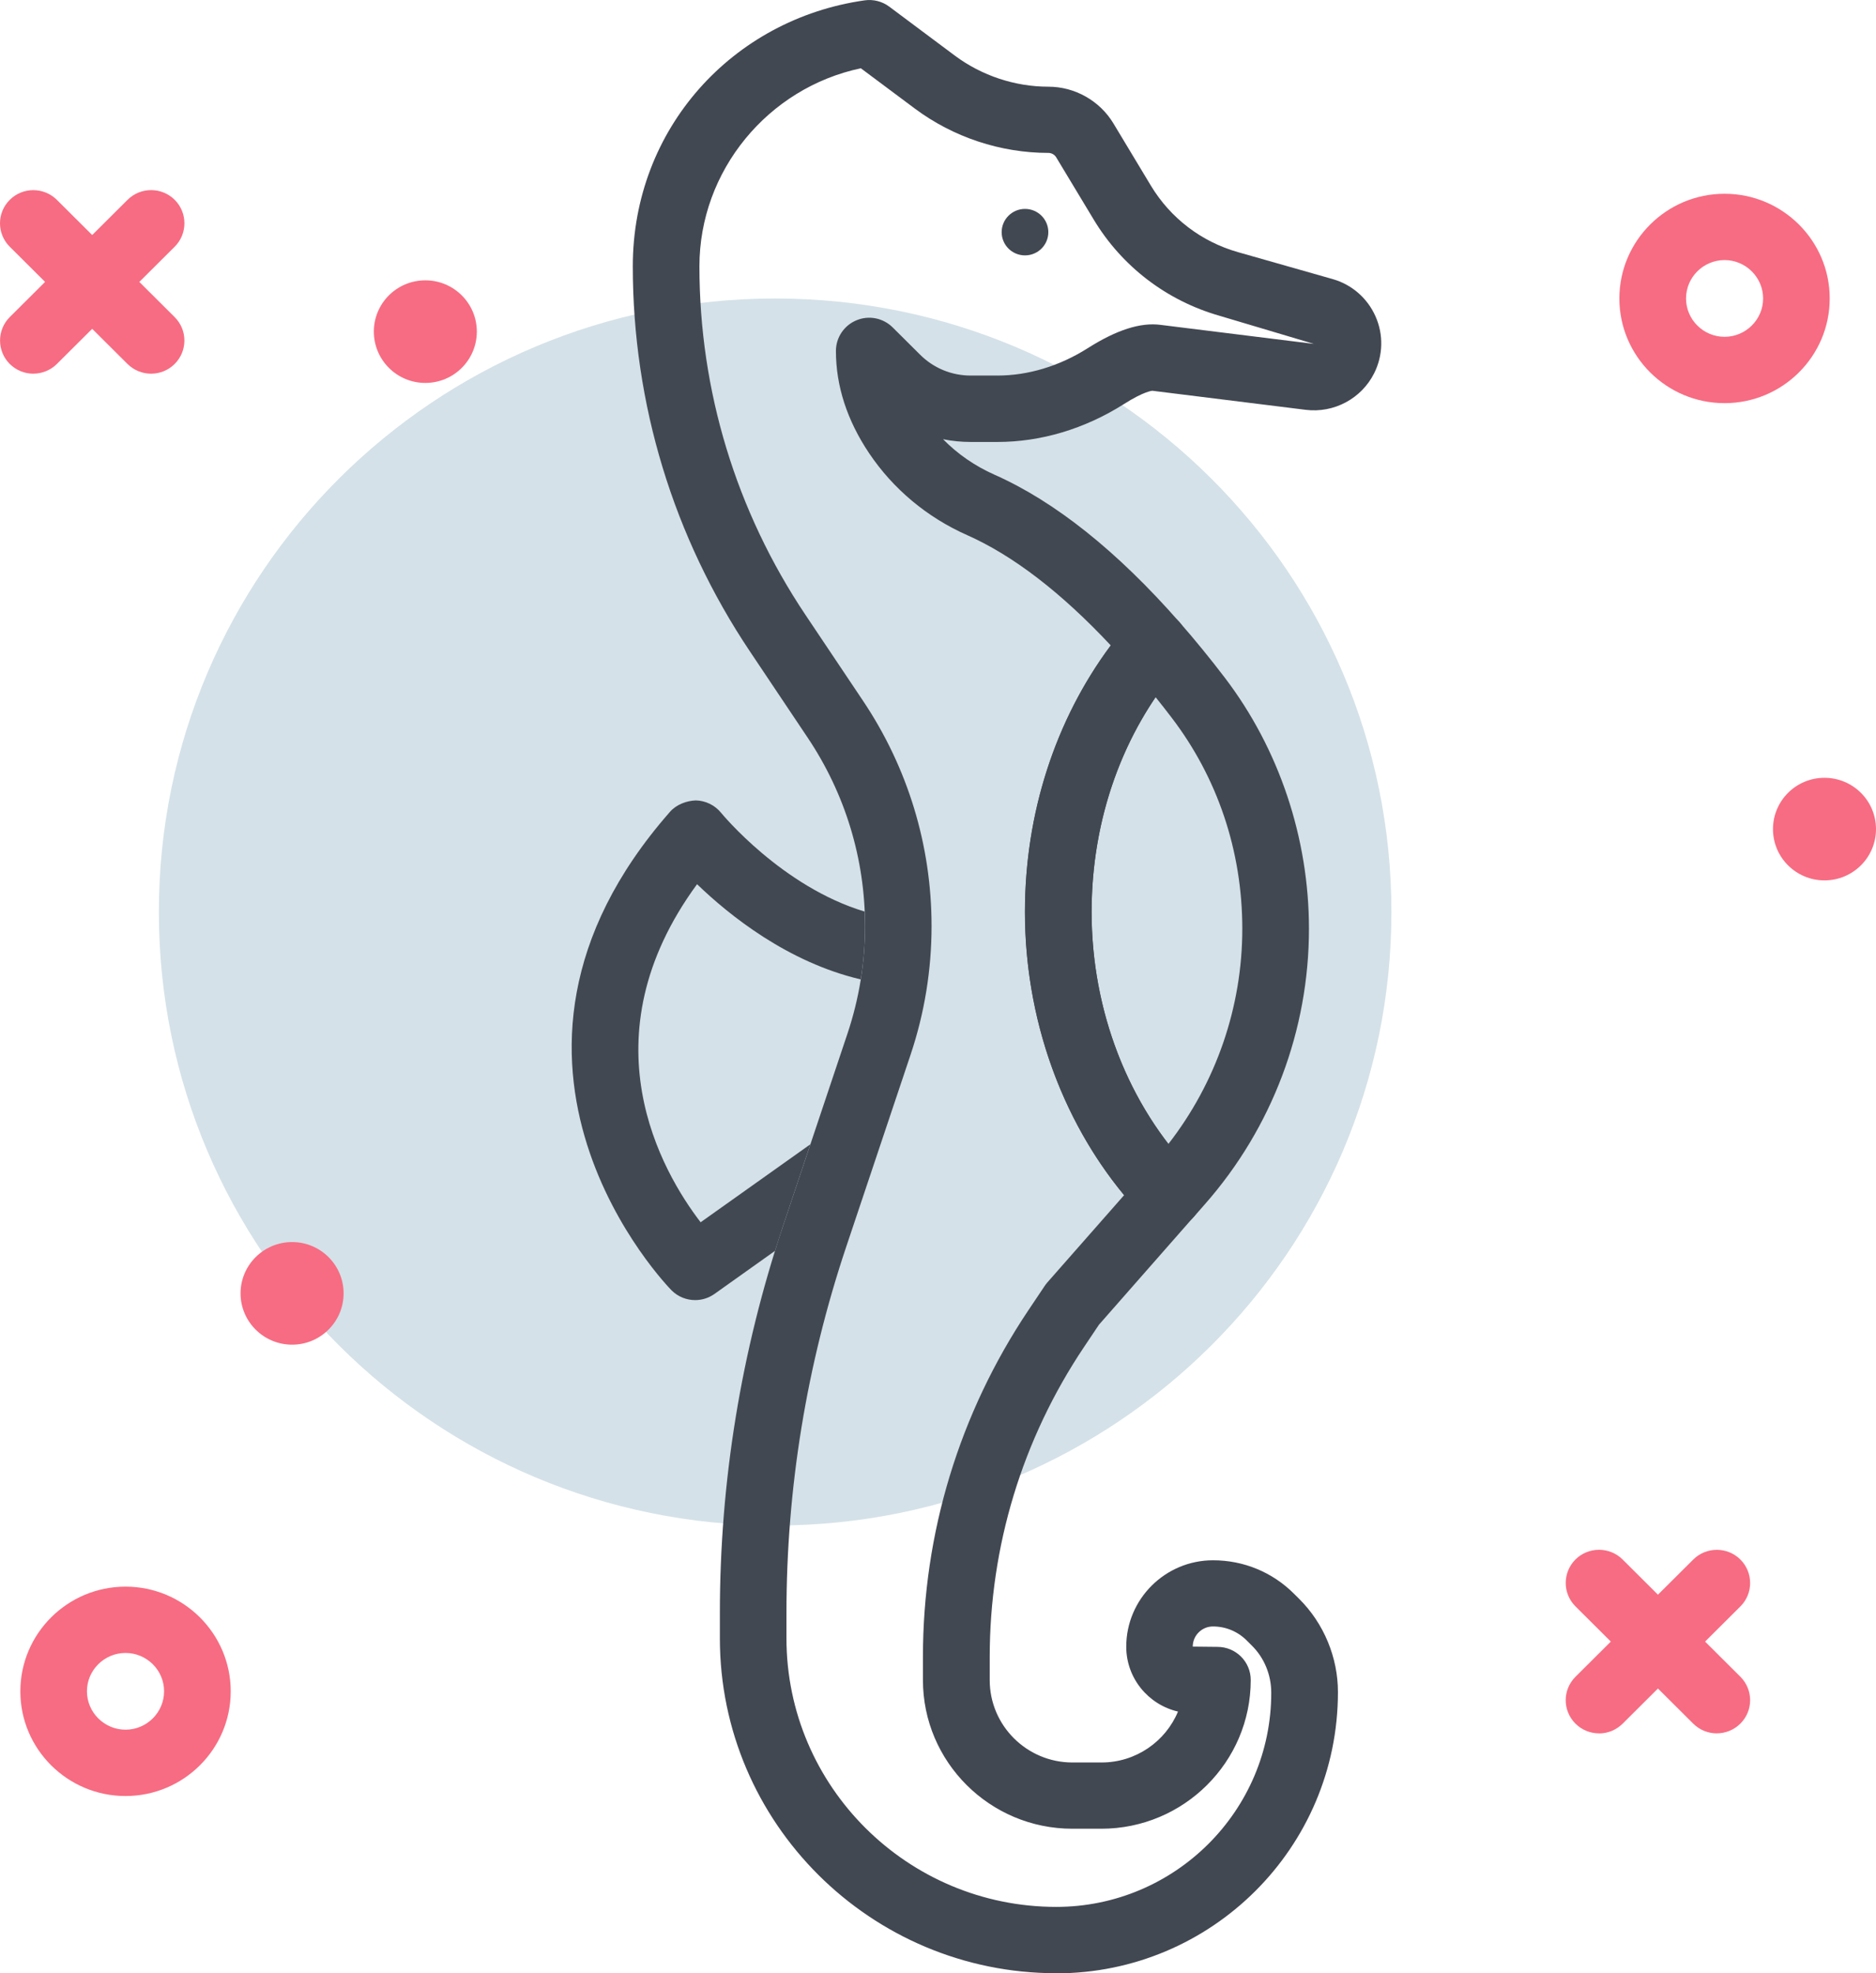 <svg width="58" height="61" viewBox="0 0 58 61" fill="none" xmlns="http://www.w3.org/2000/svg">
<g clip-path="url(#clip0_890_1529)">
<path d="M43.018 28.194C43.018 38.669 34.487 47.159 23.965 47.159C13.443 47.159 4.912 38.667 4.912 28.194C4.912 17.72 13.443 9.228 23.965 9.228C34.487 9.228 43.018 17.72 43.018 28.194Z" fill="#D4E1E8"/>
<path d="M36.131 37.967C35.851 37.967 35.584 37.855 35.389 37.655C33.038 35.227 31.689 31.779 31.689 28.195C31.689 24.833 32.833 21.654 34.911 19.245C35.107 19.018 35.406 18.842 35.693 18.887C35.99 18.887 36.274 19.015 36.469 19.238C36.943 19.778 37.415 20.357 37.871 20.955C39.546 23.154 40.469 25.909 40.469 28.712C40.469 31.845 39.328 34.866 37.257 37.221L36.907 37.62C36.716 37.837 36.445 37.963 36.156 37.97H36.131V37.967ZM35.728 21.551C34.446 23.441 33.749 25.757 33.749 28.194C33.749 30.843 34.605 33.395 36.123 35.364C37.602 33.463 38.408 31.125 38.408 28.711C38.408 26.296 37.634 24.036 36.229 22.193C36.064 21.977 35.897 21.762 35.728 21.553V21.551Z" fill="#424852"/>
<path d="M32.657 61C26.923 61 22.256 56.356 22.256 50.647V49.868C22.256 45.795 22.913 41.772 24.206 37.909L26.202 31.95C26.561 30.876 26.744 29.759 26.744 28.629C26.744 26.55 26.131 24.537 24.972 22.806L23.186 20.139C20.816 16.601 19.564 12.484 19.564 8.232C19.564 3.98 22.646 0.592 26.73 0.011C27.002 -0.027 27.275 0.042 27.494 0.206L29.524 1.722C30.353 2.339 31.379 2.68 32.413 2.68C33.231 2.68 34.001 3.115 34.422 3.813L35.581 5.738C36.188 6.745 37.145 7.475 38.279 7.796L41.196 8.626C41.792 8.794 42.277 9.216 42.527 9.781C42.778 10.346 42.761 10.989 42.484 11.54C42.091 12.323 41.241 12.778 40.367 12.669L35.627 12.08C35.627 12.08 35.377 12.09 34.742 12.495C33.536 13.258 32.185 13.663 30.836 13.663H30.015C29.723 13.663 29.436 13.635 29.157 13.578C29.604 14.034 30.143 14.407 30.747 14.675C32.617 15.504 34.541 17.039 36.469 19.238C36.805 19.621 36.807 20.193 36.473 20.579C34.716 22.617 33.749 25.321 33.749 28.194C33.749 31.251 34.887 34.181 36.872 36.23C37.243 36.614 37.258 37.216 36.906 37.617L33.977 40.951L33.512 41.645C31.605 44.491 30.599 47.805 30.599 51.227V51.939C30.599 53.343 31.746 54.485 33.157 54.485H34.054C35.119 54.485 36.035 53.835 36.42 52.911C35.504 52.699 34.82 51.882 34.82 50.906C34.82 49.432 36.025 48.234 37.504 48.234C38.447 48.234 39.335 48.6 40.002 49.264L40.167 49.428C40.929 50.185 41.365 51.237 41.365 52.308C41.365 57.115 37.459 61.003 32.657 61.003V61ZM26.614 2.111C23.743 2.716 21.624 5.278 21.624 8.233C21.624 12.078 22.757 15.803 24.899 19.003L26.685 21.669C28.07 23.737 28.801 26.144 28.801 28.629C28.801 29.979 28.584 31.314 28.155 32.597L26.158 38.556C24.935 42.21 24.315 46.016 24.315 49.868V50.647C24.315 55.224 28.057 58.949 32.656 58.949C36.321 58.949 39.303 55.98 39.303 52.332C39.303 51.773 39.086 51.251 38.707 50.875L38.543 50.711C38.263 50.433 37.894 50.28 37.501 50.28C37.157 50.28 36.876 50.559 36.876 50.903L37.64 50.911C38.209 50.911 38.669 51.369 38.669 51.936C38.669 54.472 36.597 56.533 34.049 56.533H33.153C30.606 56.533 28.534 54.472 28.534 51.936V51.224C28.534 47.395 29.661 43.69 31.794 40.505L32.297 39.755C32.321 39.718 32.348 39.683 32.378 39.648L34.754 36.947C32.795 34.579 31.687 31.442 31.687 28.192C31.687 25.15 32.623 22.258 34.34 19.951C32.813 18.32 31.325 17.176 29.906 16.545C28.661 15.994 27.612 15.115 26.869 14.009C26.188 12.992 25.844 11.93 25.844 10.849C25.844 10.435 26.095 10.06 26.48 9.901C26.866 9.74 27.308 9.831 27.601 10.124L28.445 10.963C28.864 11.381 29.421 11.61 30.013 11.61H30.834C31.791 11.61 32.759 11.316 33.634 10.761C34.52 10.199 35.261 9.961 35.882 10.043L40.621 10.631L37.711 9.764C36.073 9.297 34.689 8.241 33.814 6.788L32.654 4.863C32.603 4.779 32.511 4.727 32.411 4.727C30.934 4.727 29.47 4.241 28.286 3.358L26.611 2.108L26.614 2.111Z" fill="#424852"/>
<path d="M32.411 7.177C32.411 7.574 32.088 7.895 31.69 7.895C31.291 7.895 30.968 7.574 30.968 7.177C30.968 6.781 31.291 6.458 31.69 6.458C32.088 6.458 32.411 6.779 32.411 7.177Z" fill="#424852"/>
<path d="M53.318 12.463C51.525 12.463 50.066 11.012 50.066 9.227C50.066 7.442 51.525 5.99 53.318 5.99C55.111 5.99 56.569 7.442 56.569 9.227C56.569 11.012 55.111 12.463 53.318 12.463ZM53.318 8.04C52.661 8.04 52.127 8.573 52.127 9.227C52.127 9.88 52.663 10.412 53.318 10.412C53.973 10.412 54.51 9.879 54.51 9.227C54.51 8.575 53.974 8.04 53.318 8.04Z" fill="#F76C82"/>
<path d="M3.881 55.522C2.087 55.522 0.629 54.071 0.629 52.286C0.629 50.501 2.087 49.049 3.881 49.049C5.674 49.049 7.133 50.501 7.133 52.286C7.133 54.071 5.674 55.522 3.881 55.522ZM3.881 51.099C3.224 51.099 2.688 51.632 2.688 52.284C2.688 52.936 3.224 53.471 3.881 53.471C4.537 53.471 5.073 52.938 5.073 52.284C5.073 51.631 4.537 51.099 3.881 51.099Z" fill="#F76C82"/>
<path d="M58 25.631C58 26.506 57.287 27.216 56.407 27.216C55.527 27.216 54.815 26.506 54.815 25.631C54.815 24.755 55.527 24.045 56.407 24.045C57.287 24.045 58 24.755 58 25.631Z" fill="#F76C82"/>
<path d="M14.742 10.251C14.742 11.127 14.03 11.838 13.15 11.838C12.27 11.838 11.558 11.127 11.558 10.251C11.558 9.375 12.27 8.666 13.15 8.666C14.03 8.666 14.742 9.377 14.742 10.251Z" fill="#F76C82"/>
<path d="M10.623 39.983C10.623 40.859 9.909 41.569 9.031 41.569C8.152 41.569 7.437 40.858 7.437 39.983C7.437 39.109 8.151 38.397 9.031 38.397C9.911 38.397 10.623 39.108 10.623 39.983Z" fill="#F76C82"/>
<path d="M1.031 11.552C0.767 11.552 0.504 11.452 0.302 11.252C-0.099 10.851 -0.099 10.202 0.302 9.802L3.944 6.177C4.346 5.777 4.998 5.777 5.401 6.177C5.802 6.578 5.802 7.227 5.401 7.627L1.759 11.251C1.558 11.45 1.294 11.551 1.031 11.551V11.552Z" fill="#F76C82"/>
<path d="M4.671 11.552C4.407 11.552 4.145 11.452 3.942 11.252L0.302 7.628C-0.101 7.227 -0.101 6.578 0.302 6.178C0.703 5.778 1.355 5.778 1.758 6.178L5.399 9.802C5.802 10.203 5.802 10.852 5.399 11.252C5.198 11.453 4.934 11.552 4.671 11.552Z" fill="#F76C82"/>
<path d="M49.437 53.585C49.173 53.585 48.91 53.485 48.709 53.285C48.306 52.884 48.306 52.235 48.709 51.835L52.35 48.211C52.752 47.811 53.405 47.811 53.807 48.211C54.208 48.611 54.21 49.261 53.807 49.661L50.166 53.286C49.964 53.486 49.701 53.587 49.437 53.587V53.585Z" fill="#F76C82"/>
<path d="M53.078 53.585C52.814 53.585 52.551 53.485 52.35 53.285L48.708 49.659C48.307 49.26 48.307 48.611 48.708 48.209C49.111 47.81 49.763 47.81 50.165 48.209L53.807 51.834C54.209 52.235 54.209 52.884 53.807 53.283C53.605 53.483 53.342 53.584 53.078 53.584V53.585Z" fill="#F76C82"/>
<path d="M24.206 37.909L25.054 35.374L21.661 37.785C20.463 36.224 18.063 32.091 21.551 27.334C22.552 28.3 24.354 29.746 26.612 30.278C26.7 29.734 26.743 29.182 26.743 28.628C26.743 28.478 26.739 28.329 26.733 28.18C24.177 27.414 22.318 25.157 22.294 25.127C22.102 24.891 21.815 24.75 21.512 24.744C21.237 24.753 20.916 24.866 20.716 25.094C13.88 32.871 20.694 39.821 20.763 39.89C20.962 40.089 21.227 40.191 21.492 40.191C21.701 40.191 21.91 40.128 22.09 40L23.96 38.67C24.04 38.415 24.122 38.161 24.206 37.907V37.909Z" fill="#424852"/>
</g>
<defs>
<clipPath id="clip0_890_1529">
<rect width="58" height="61" fill="white"/>
</clipPath>
</defs>
</svg>
